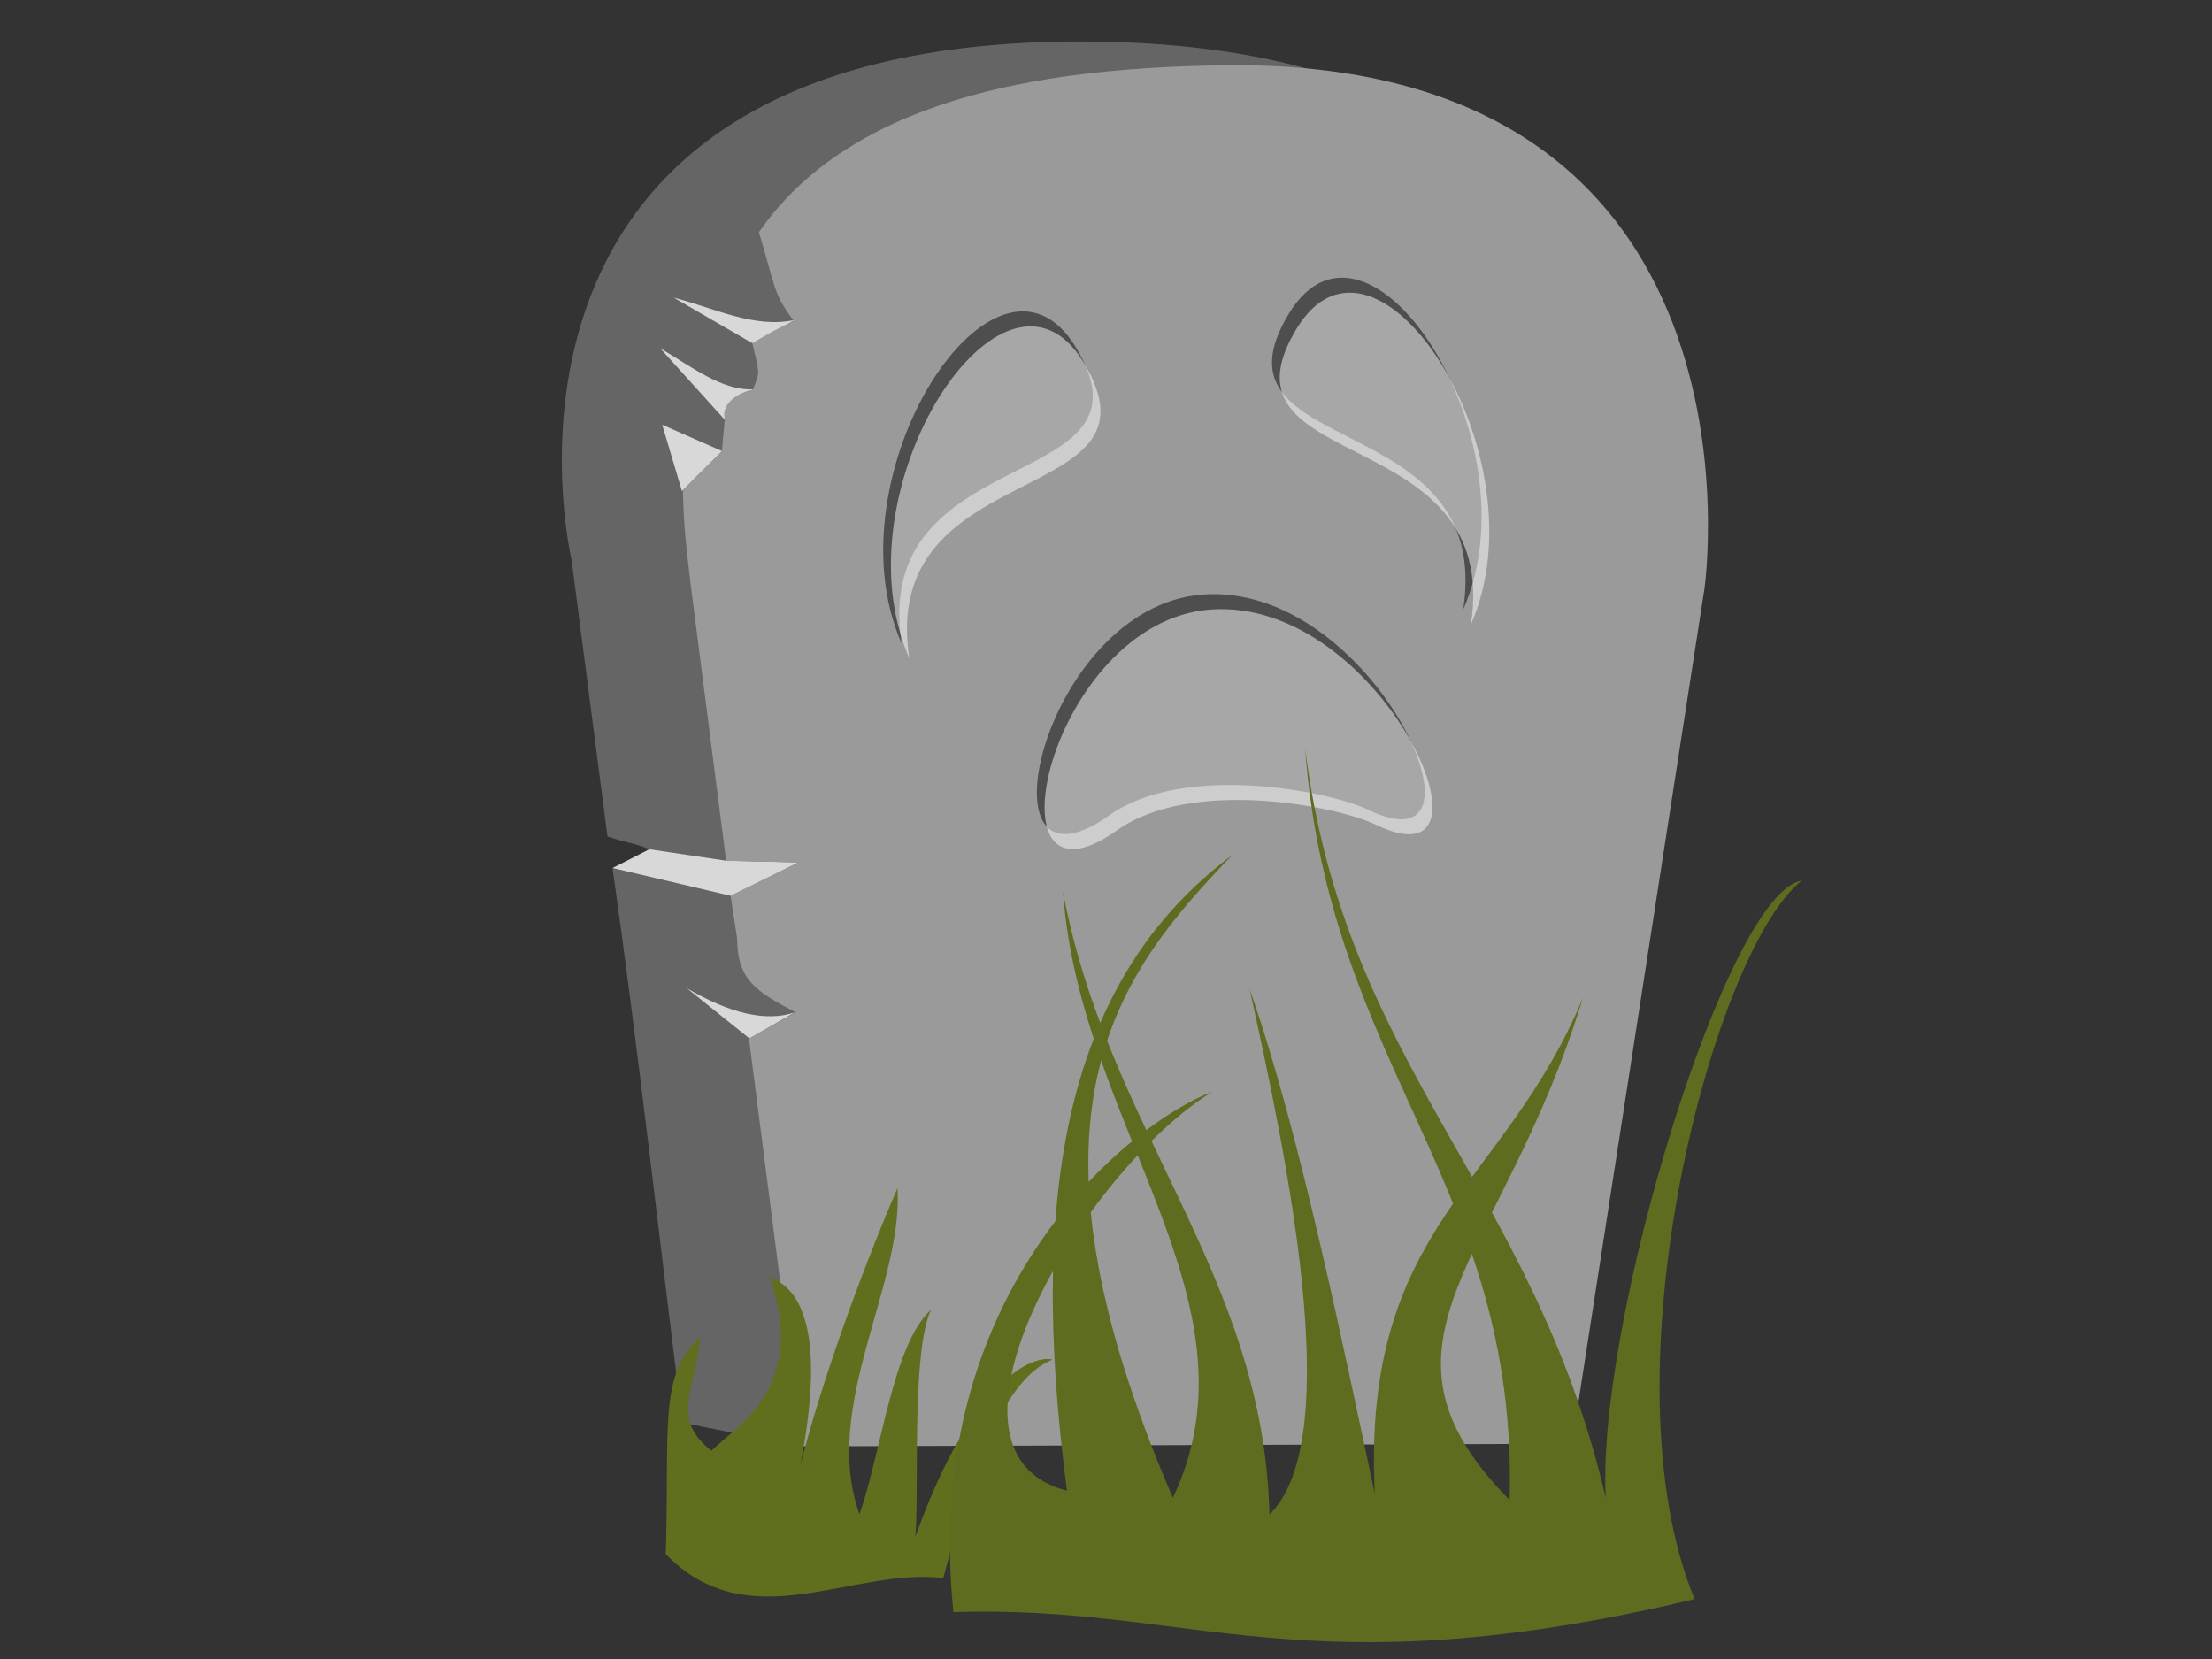 <?xml version="1.0"?><svg width="640" height="480" xmlns="http://www.w3.org/2000/svg" xmlns:xlink="http://www.w3.org/1999/xlink">
 <rect width="100%" height="100%" fill="#333333" stroke="none"/>
 <title>tombstone set grass</title>
 <defs>
  <radialGradient gradientUnits="userSpaceOnUse" gradientTransform="matrix(1.707,-0.024,0.059,4.023,506.319,-581.385)" r="86.843" fy="114.565" fx="125.084" cy="114.565" cx="125.084" id="radialGradient4225-5" xlink:href="#linearGradient4219-1"/>
  <radialGradient gradientUnits="userSpaceOnUse" gradientTransform="matrix(2.912,-0.029,0.032,3.029,362.238,-249.201)" r="87.932" fy="53.28" fx="145.441" cy="53.28" cx="145.441" id="radialGradient4193-2" xlink:href="#linearGradient4187-8"/>
  <linearGradient id="linearGradient4187-8">
   <stop id="stop4189-3" offset="0" stop-color="#000000"/>
   <stop offset="0.58" id="stop4211-9" stop-color="#000000"/>
   <stop id="stop4191-4" offset="1" stop-color="#656565"/>
  </linearGradient>
  <linearGradient id="linearGradient4219-1">
   <stop id="stop4221-9" offset="0" stop-color="#cccccc"/>
   <stop id="stop4223-3" offset="1" stop-color="#9a9a9a"/>
  </linearGradient>
 </defs>
 <g>
  <title>Layer 1</title>
  <g id="layer11" display="inline">
   <g id="layer3-4" display="inline">
    <path id="path3182-0-1" d="m197.448,411.631c-6.482,-51.219 -12.675,-107.228 -20.224,-160.522c8.833,-3.584 6.165,-3.484 10.805,-5.308c-4.434,-1.974 -5.694,-1.55 -12.27,-3.785l-10.385,-80.028c0,0 -36.433,-152.933 152.542,-149.938c182.701,2.895 140.81,151.46 140.81,151.46l-226.86,254.971l-34.419,-6.85l0,0z" fill="url(#radialGradient4193-2)"/>
    <path d="m229.961,292.903c-8.301,2.817 -18.78,0.335 -31.253,-6.996l18.116,14.531l13.137,-7.535zm-21.029,-162.383l-17.341,-7.629l5.73,19.219l11.611,-11.59zm8.896,-17.898c-8.947,0.468 -17.894,-6.644 -26.84,-11.883l18.698,20.686l8.143,-8.803zm-22.936,-26.516l22.992,13.31l12.029,-6.833c-11.673,2.535 -23.347,-3.481 -35.021,-6.476zm-17.631,165.033l34.22,8.057l19.604,-9.681l-21.055,-0.492l-22.152,-3.304l-10.618,5.42z" id="path3413-8" fill="#d8d8d8"/>
    <path id="path3182-8-4" d="m231.867,418.481l-15.174,-118.029l13.502,-7.541c-11.408,-6.088 -16.812,-9.241 -16.922,-21.343l-1.889,-12.413l19.59,-9.64c0,0 -20.879,-0.449 -20.879,-0.449l-10.3,-80.229c-1.186,-10.404 -1.939,-15.518 -2.211,-26.739c3.007,-3.748 7.333,-7.545 11.269,-11.501c0.298,-2.82 0.564,-6.523 0.849,-9.283c-1.269,-5.046 5.042,-8.13 8.135,-8.59c2.058,-5.286 2.03,-4.331 -0.167,-13.435c4.691,-2.774 7.662,-4.485 12.019,-6.459c-6.048,-7.822 -5.291,-9.804 -10.115,-25.651c28.692,-41.473 89.455,-47.426 132.764,-48.281c163.136,-3.22 140.809,151.46 140.809,151.46l-38.331,247.36l-222.948,0.761l0,0z" fill="url(#radialGradient4225-5)"/>
    <path d="m372.873,90.821c23.073,-38.227 71.926,36.786 50.474,85.543c9.062,-59.192 -76.153,-43 -50.474,-85.543zm-61.539,9.752c-23.073,-38.227 -71.926,36.786 -50.474,85.544c-9.062,-59.192 76.153,-43 50.474,-85.544zm36.501,71.457c-46.447,3.632 -66.042,91.734 -26.884,63.865c21.558,-15.343 63.705,-7.04 74.898,-1.615c39.257,19.027 1.798,-66.145 -48.014,-62.249z" id="path5294-6-4" fill="#020202" opacity="0.5"/>
    <path d="m375.103,95.162c23.073,-38.227 71.926,36.786 50.474,85.544c9.062,-59.192 -76.153,-43 -50.474,-85.544zm-61.539,9.752c-23.073,-38.227 -71.926,36.786 -50.474,85.543c-9.062,-59.192 76.153,-43 50.474,-85.543zm36.501,71.457c-46.447,3.632 -66.042,91.734 -26.884,63.865c21.558,-15.343 63.705,-7.04 74.898,-1.616c39.257,19.027 1.798,-66.145 -48.014,-62.249z" id="path5294-6" fill="#ffffff" opacity="0.5"/>
   </g>
   <path d="m272.942,456.563c9.924,-39.369 19.987,-58.616 31.555,-63.169c-3.17,-1.22 -21.806,1.387 -39.65,51.217c1.144,-13.258 -1.193,-53.518 4.531,-65.662c-11.018,9.903 -14.314,40.866 -20.704,59.212c-11.137,-31.329 12.724,-66.074 11.001,-94.41c-10.973,25.309 -26.736,68.22 -31.227,94.676c5.356,-22.662 13.08,-61.662 -5.664,-68.938c10.474,31.412 -7.917,41.76 -16.966,50.233c-12.072,-9.538 -4.508,-17.513 -3.242,-32.832c-12.196,10.776 -8.786,26.64 -9.947,62.771c24.134,24.793 53.671,3.786 80.314,6.902z" id="path4427-6-8" fill="#5f6f1e"/>
   <path d="m275.868,466.448c-9.75,-92.635 50.927,-141.503 74.915,-150.602c-37.321,23.034 -85.61,104.278 -42.096,115.457c-11.316,-86.652 -0.298,-147.904 47.826,-183.897c-33.694,34.943 -64.946,75.127 -17.164,185.957c26.847,-56.795 -26.832,-107.06 -31.78,-175.218c13.046,69.229 58.11,110.573 59.72,180.043c22.55,-21.794 4.569,-105.326 -5.729,-151.996c14.654,41.617 27.507,105.633 36.21,145.936c-3.829,-77.552 37.618,-88.641 60.213,-143.475c-22.96,75.878 -66.708,99.194 -21.205,145.359c2.48,-90.941 -52.266,-125.128 -59.154,-217.385c11.511,92.251 65.953,126.296 86.973,216.798c-2.842,-50.496 35.057,-175.21 56.671,-178.617c-25.668,20.456 -57.822,142.905 -30.969,207.862c-112.928,26.945 -145.284,1.472 -214.431,3.779z" id="path4451-5-2-1-7-7-7" fill="#5d6c1e"/>
  </g>
 </g>
</svg>